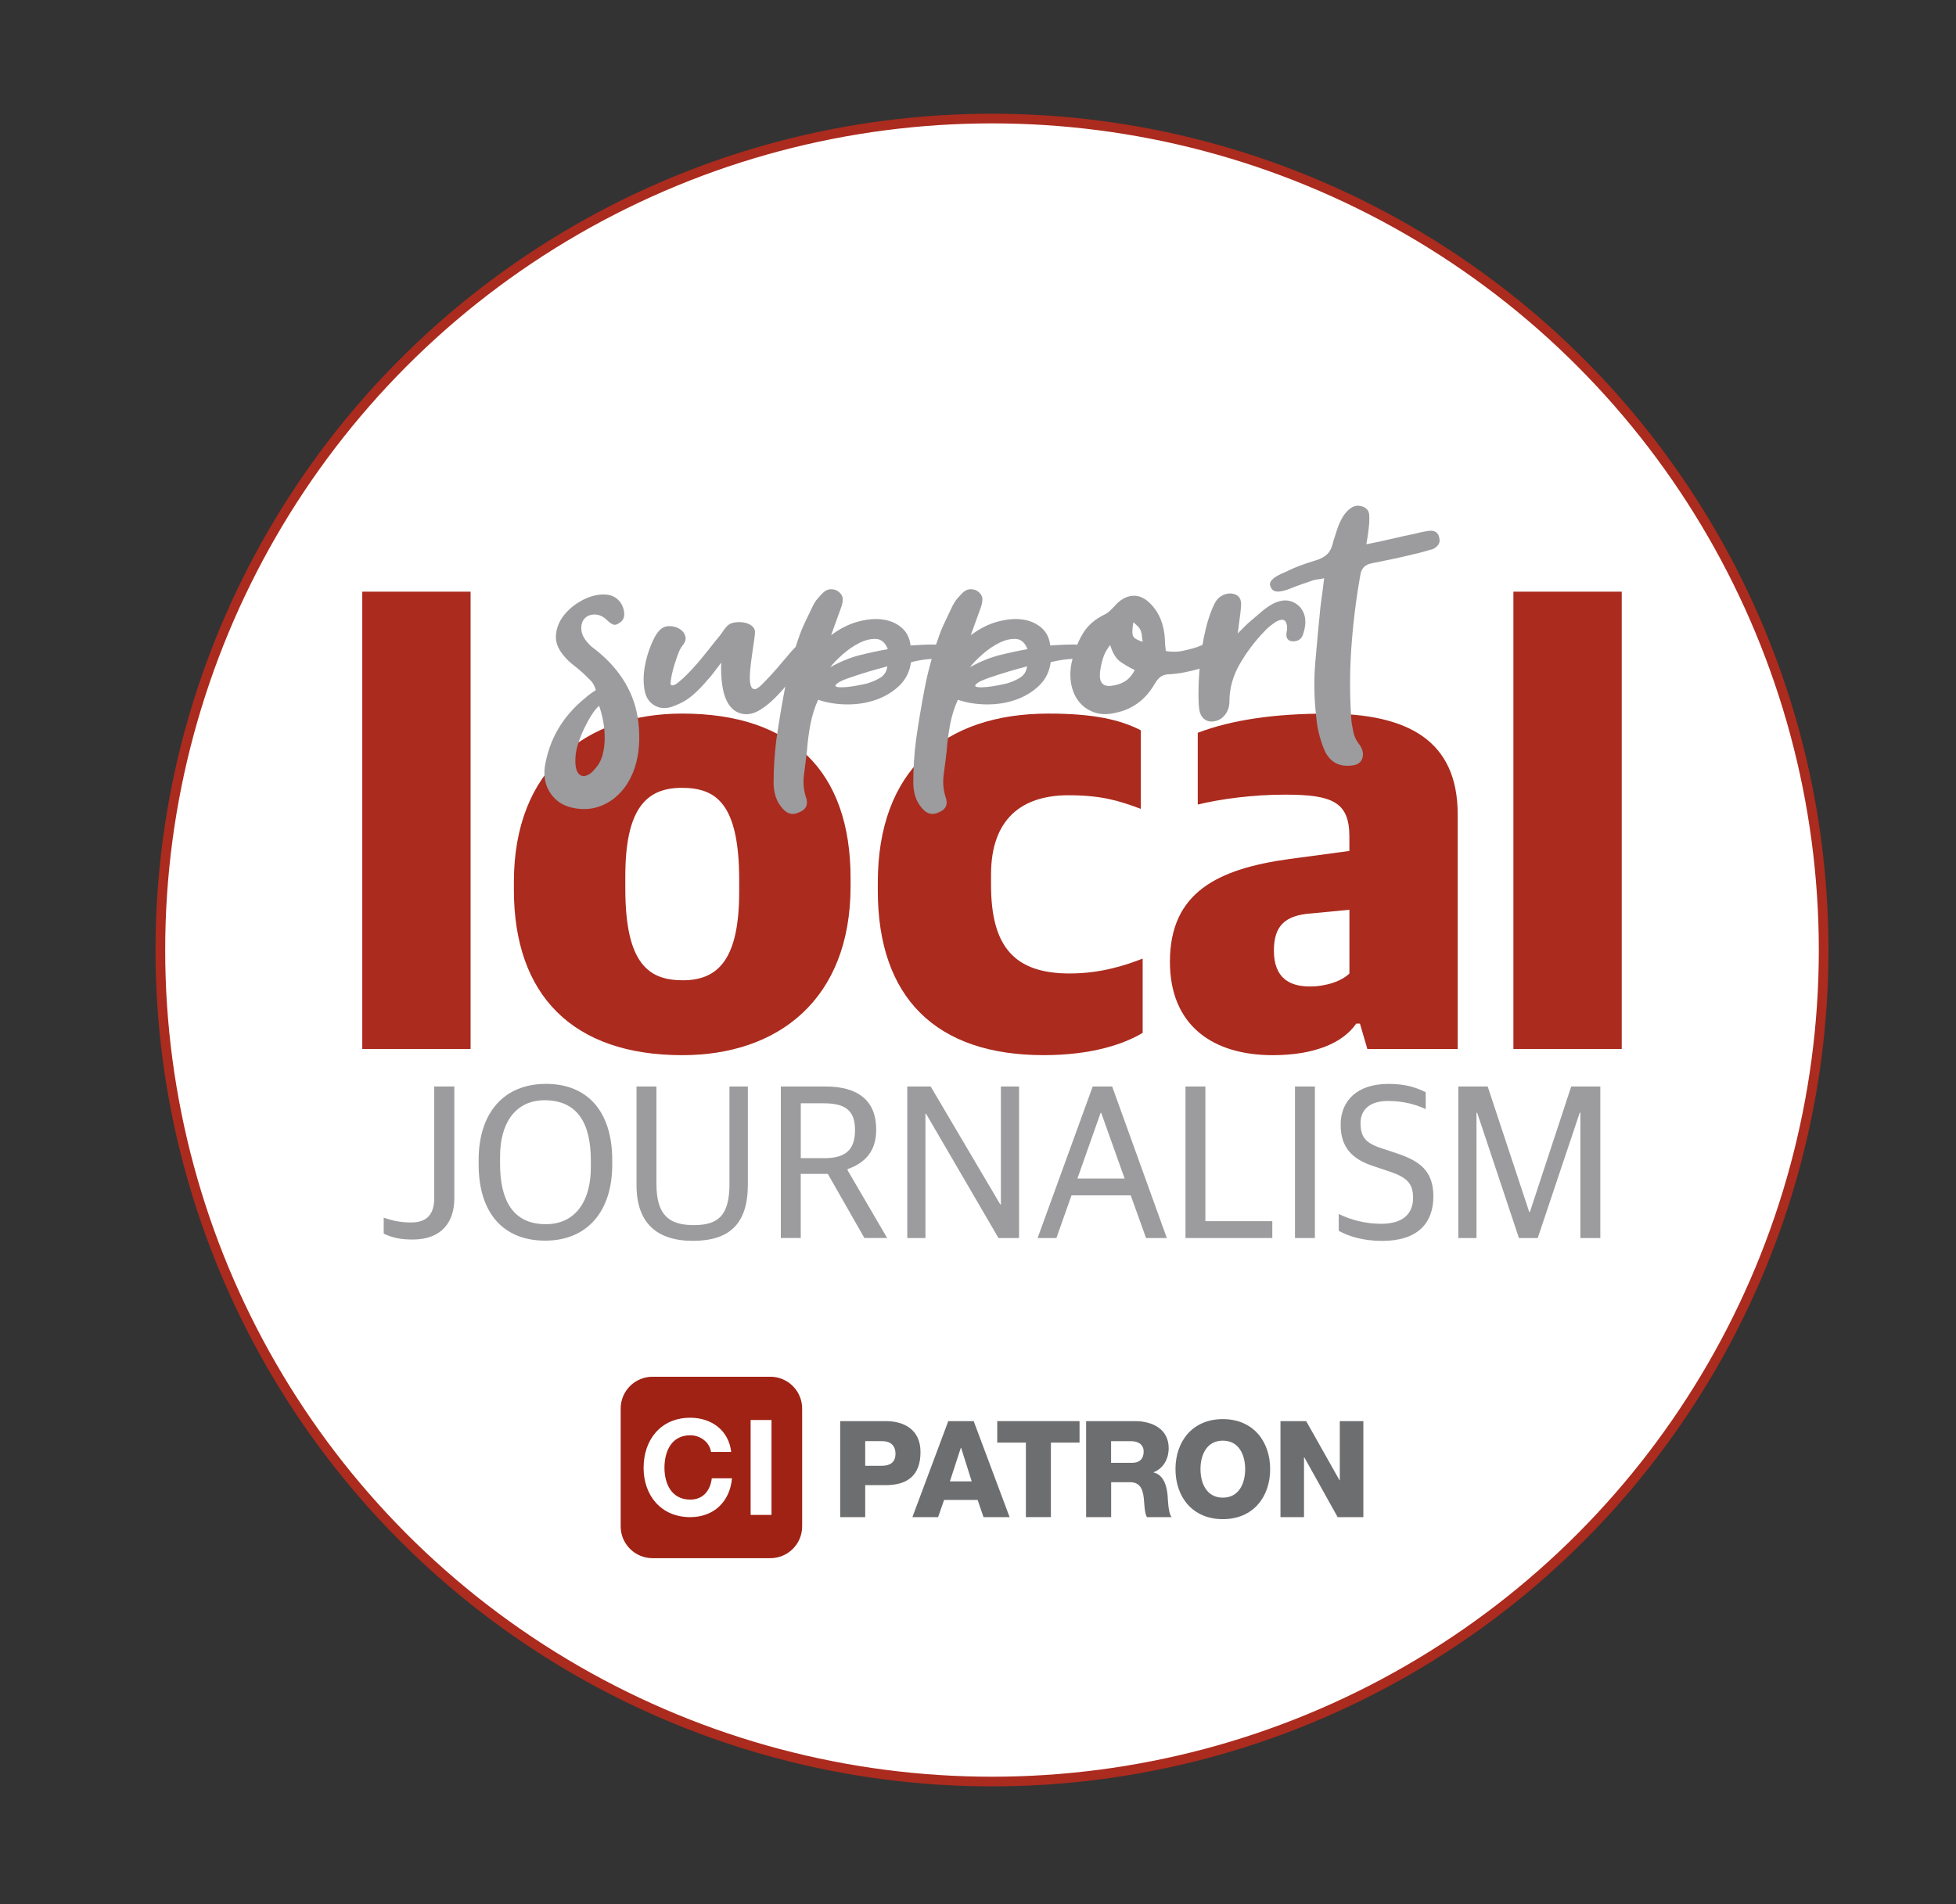 <?xml version="1.0" encoding="utf-8"?>
<!-- Generator: Adobe Illustrator 24.3.0, SVG Export Plug-In . SVG Version: 6.00 Build 0)  -->
<svg version="1.1" id="Layer_1" xmlns="http://www.w3.org/2000/svg" xmlns:xlink="http://www.w3.org/1999/xlink" x="0px" y="0px"
	 viewBox="0 0 612 595.91" style="enable-background:new 0 0 612 595.91;" xml:space="preserve">
<rect x="0" y="0" width="612" height="595.91" fill="#333333" stroke="none"/>
<style type="text/css">
	.st0{fill:#FFFFFF;stroke:#AB2B1E;stroke-width:3.026;stroke-miterlimit:10;}
	.st1{fill-rule:evenodd;clip-rule:evenodd;fill:#9F2214;}
	.st2{fill:#FFFFFF;}
	.st3{fill:#6D6E70;}
	.st4{fill:#AB2B1E;}
	.st5{fill:#9C9B9D;}
</style>
<circle class="st0" cx="310.38" cy="297.31" r="260.21"/>
<g>
	<g>
		<path class="st3" d="M262.88,444.73h14.27c5.6,0,10.86,2.57,10.86,9.68c0,7.45-4.25,10.35-10.86,10.35h-6.44v10.02h-7.83V444.73z
			 M270.71,458.7h5.26c2.44,0,4.21-1.01,4.21-3.75c0-2.82-1.81-3.96-4.21-3.96h-5.26V458.7z"/>
		<path class="st3" d="M296.7,444.73h7.95l11.24,30.05h-8.16l-1.85-5.39H295.4l-1.89,5.39h-8.04L296.7,444.73z M297.21,463.58h6.82
			l-3.32-10.52h-0.08L297.21,463.58z"/>
		<path class="st3" d="M337.77,451.46h-8.96v23.31h-7.83v-23.31h-8.96v-6.73h25.75V451.46z"/>
		<path class="st3" d="M339.82,444.73h15.32c5.3,0,10.52,2.4,10.52,8.46c0,3.24-1.56,6.31-4.71,7.53v0.08
			c3.2,0.76,4.12,4.33,4.38,7.2c0.08,1.26,0.21,5.68,1.26,6.78h-7.74c-0.67-1.01-0.8-3.96-0.88-4.8c-0.21-3.03-0.71-6.14-4.38-6.14
			h-5.93v10.94h-7.83V444.73z M347.64,457.78h6.57c2.36,0,3.62-1.26,3.62-3.54c0-2.23-1.77-3.24-3.96-3.24h-6.23V457.78z"/>
		<path class="st3" d="M382.6,444.1c9.47,0,14.81,6.94,14.81,15.66c0,8.71-5.34,15.65-14.81,15.65c-9.47,0-14.81-6.94-14.81-15.65
			C367.79,451.04,373.13,444.1,382.6,444.1z M382.6,468.68c5.05,0,6.99-4.46,6.99-8.92c0-4.46-1.94-8.92-6.99-8.92
			c-5.05,0-6.99,4.46-6.99,8.92C375.62,464.21,377.55,468.68,382.6,468.68z"/>
		<path class="st3" d="M400.64,444.73h8.04l10.44,18.52h0.08v-18.52h7.37v30.05h-8.04l-10.44-18.73H408v18.73h-7.36V444.73z"/>
	</g>
	<g>
		<path class="st1" d="M204.16,430.84h36.86c5.5,0,9.96,4.46,9.96,9.96v36.86c0,5.5-4.46,9.96-9.96,9.96h-36.86
			c-5.5,0-9.96-4.46-9.96-9.96V440.8C194.2,435.3,198.66,430.84,204.16,430.84z"/>
		<g>
			<path class="st2" d="M222.46,454.36c-0.42-2.95-3.24-5.2-6.49-5.2c-5.87,0-8.07,4.99-8.07,10.19c0,4.95,2.2,9.94,8.07,9.94
				c3.99,0,6.24-2.75,6.74-6.66h6.32c-0.67,7.4-5.78,12.15-13.06,12.15c-9.19,0-14.6-6.86-14.6-15.43c0-8.82,5.41-15.68,14.6-15.68
				c6.53,0,12.02,3.83,12.81,10.69H222.46z"/>
			<path class="st2" d="M234.86,444.38h6.53v29.7h-6.53V444.38z"/>
		</g>
	</g>
</g>
<g>
	<path class="st4" d="M113.35,185.16h33.89v143.11h-33.89V185.16z"/>
	<path class="st4" d="M160.79,278.5v-2.52c0-35.24,22.66-52.67,52.67-52.67c34.28,0,52.67,18.01,52.67,51.51v2.52
		c0,35.44-22.66,52.87-52.67,52.87C179.19,330.21,160.79,311.42,160.79,278.5z M231.28,279.08v-3.68c0-24.4-7.55-28.85-18.01-28.85
		c-11.23,0-17.62,6.78-17.62,27.69v3.87c0,23.82,7.55,28.66,18.01,28.66C224.7,306.77,231.28,300.19,231.28,279.08z"/>
	<path class="st4" d="M274.65,278.7v-2.52c0-35.05,20.72-52.87,53.45-52.87c14.14,0,22.46,1.94,28.85,5.23v24.59
		c-6.78-2.52-12.2-4.26-22.66-4.26c-14.52,0-24.21,7.36-24.21,24.79v3.29c0,19.36,7.36,27.69,24.59,27.69
		c10.07,0,17.82-2.71,22.85-4.65v23.24c-5.81,3.49-15.88,6.97-30.98,6.97C292.86,330.21,274.65,312.2,274.65,278.7z"/>
	<path class="st4" d="M366.05,300.97c0-21.69,14.91-29.05,37.37-32.15l18.78-2.52v-4.45c0-10.84-5.23-13.17-20.14-13.17
		c-10.26,0-20.14,1.36-27.3,3.1v-22.46c10.65-4.07,24.21-6,40.28-6c25.37,0,41.05,8.33,41.05,31.56v73.39h-28.27l-2.32-7.94h-1.16
		c-4.26,6.2-13.36,9.88-26.14,9.88C379.22,330.21,366.05,320.72,366.05,300.97z M422.21,304.64V284.7l-12.01,1.16
		c-8.13,0.58-11.62,3.87-11.62,11.62c0,8.52,4.84,11.23,11.23,11.23C415.04,308.71,419.89,306.97,422.21,304.64z"/>
	<path class="st4" d="M473.52,185.16h33.89v143.11h-33.89V185.16z"/>
</g>
<g>
	<path class="st5" d="M120.06,386.06v-5c2.12,0.75,4.93,1.51,8.55,1.51c5.2,0,7.25-2.81,7.25-7.66v-34.9h6.29v35.1
		c0,7.12-3.83,12.79-13,12.79C125.19,387.91,122.66,387.29,120.06,386.06z"/>
	<path class="st5" d="M149.76,364.37V363c0-14.71,7.87-23.81,21.07-23.81c12.86,0,20.73,8.48,20.73,23.88v1.37
		c0,14.71-7.87,23.81-21,23.81C157.63,388.25,149.76,379.76,149.76,364.37z M184.86,365.46v-2.33c0-11.02-3.76-18.75-14.37-18.82
		c-9.58,0-14.03,7.6-14.03,17.58v2.33c0,11.02,3.76,18.88,14.3,18.88C180.34,383.12,184.86,375.45,184.86,365.46z"/>
	<path class="st5" d="M199.16,370.94v-30.93h6.23v30.52c0,9.92,4.11,12.86,11.7,12.86c7.53,0,11.15-2.87,11.15-12.93v-30.45h5.75
		v30.72c0,12.25-5.75,17.58-17.17,17.58C205.52,388.32,199.16,382.71,199.16,370.94z"/>
	<path class="st5" d="M244.32,340.01h13.96c10.4,0,15.87,4.58,15.87,13.48c0,6.77-3.42,10.4-8.96,12.38v0.34l12.38,21.21h-7.12
		l-11.43-20.05h-8.48v20.05h-6.23V340.01z M257.87,362.45c6.91,0,9.65-2.8,9.65-8.83c0-5.95-2.87-8.35-9.72-8.35h-7.25v17.17H257.87
		z"/>
	<path class="st5" d="M283.87,340.01h7.32l21.76,36.88h0.21v-36.88h5.68v47.42h-6.43l-22.65-38.86h-0.21v38.86h-5.68V340.01z"/>
	<path class="st5" d="M341.89,340.01h6.09l17.1,47.42h-6.5l-4.79-13.34h-18.54l-4.72,13.34h-5.88L341.89,340.01z M337.1,368.82
		h14.78l-7.32-20.53h-0.21L337.1,368.82z"/>
	<path class="st5" d="M370.91,340.01h6.23v42.15h20.94v5.27h-27.16V340.01z"/>
	<path class="st5" d="M405.18,340.01h6.23v47.42h-6.23V340.01z"/>
	<path class="st5" d="M418.87,385.17v-5.27c3.69,1.85,8.35,3.08,13.27,3.08c6.91,0,9.99-3.22,9.99-8.14c0-4.52-1.98-6.43-7.53-8.28
		l-4.93-1.64c-6.36-2.12-10.2-5.61-10.2-12.93c0-7.46,5.06-12.79,14.98-12.79c5.75,0,8.96,1.3,11.63,2.6v5.27
		c-2.87-1.3-6.64-2.53-11.84-2.53c-5.41,0-8.55,2.53-8.55,6.91c0,4.31,1.5,6.23,6.5,7.87l4.93,1.64
		c6.98,2.33,11.36,5.41,11.36,13.41c0,8.35-4.86,13.96-16.01,13.96C426.53,388.32,422.08,386.95,418.87,385.17z"/>
	<path class="st5" d="M456.3,340.01h9.17l13,39.27h0.21l12.93-39.27h9.1v47.42h-6.23v-39.21h-0.21l-13.14,39.21h-5.88l-13.07-39.21
		h-0.21v39.21h-5.68V340.01z"/>
</g>
<g>
	<path class="st5" d="M184.98,202.28c8.23,6.1,13.07,13.46,14.52,22.08c0.39,2.32,0.56,4.72,0.51,7.19
		c-0.05,2.47-0.36,4.84-0.94,7.12c-0.58,2.28-1.48,4.41-2.69,6.39c-1.21,1.98-2.79,3.7-4.72,5.16c-3.97,2.81-8.28,3.63-12.93,2.47
		c-2.81-0.68-4.99-2.18-6.54-4.5c-1.55-2.32-2.13-5.03-1.74-8.13c1.36-8.62,5.52-15.78,12.49-21.49c0.97-0.87,2.13-1.74,3.49-2.61
		c-0.39-1.35-0.97-2.4-1.74-3.12c-0.78-0.73-1.55-1.47-2.32-2.25c-0.97-0.87-1.99-1.72-3.05-2.54c-1.07-0.82-2.03-1.77-2.9-2.83
		c-1.84-2.13-2.66-4.31-2.47-6.54c0.2-2.23,1.02-4.26,2.47-6.1c1.45-1.84,3.27-3.36,5.45-4.57c2.18-1.21,4.33-1.86,6.46-1.96
		c1.84-0.1,3.34,0.29,4.5,1.16s1.94,2.08,2.32,3.63c0.19,0.78,0.22,1.52,0.07,2.25s-0.61,1.33-1.38,1.82
		c-0.78,0.58-1.45,0.75-2.03,0.51c-0.58-0.24-1.16-0.65-1.74-1.23c-1.26-1.26-2.59-1.89-3.99-1.89c-1.41,0-2.49,0.46-3.27,1.38
		c-0.78,0.92-1.07,2.16-0.87,3.7C182.12,198.9,183.14,200.54,184.98,202.28z M187.45,220.87c-0.78,0.68-1.55,1.62-2.32,2.83
		c-0.78,1.21-1.53,2.57-2.25,4.07c-0.73,1.5-1.36,3.05-1.89,4.65c-0.53,1.6-0.85,3.12-0.94,4.57c-0.1,1.74,0.02,3.08,0.36,3.99
		c0.34,0.92,0.82,1.5,1.45,1.74c0.63,0.24,1.33,0.17,2.11-0.22c0.77-0.39,1.5-1.02,2.18-1.89c1.16-1.26,1.96-2.73,2.4-4.43
		c0.44-1.69,0.65-3.46,0.65-5.3c0-1.84-0.17-3.63-0.51-5.37C188.34,223.78,187.93,222.23,187.45,220.87z"/>
	<path class="st5" d="M225.64,207.37c-0.97,1.26-1.77,2.32-2.4,3.19c-0.63,0.87-1.28,1.65-1.96,2.32c-1.36,1.65-2.83,3.17-4.43,4.57
		c-1.6,1.4-3.41,2.49-5.45,3.27c-2.52,1.16-4.75,1.16-6.68,0c-1.65-0.97-2.66-2.56-3.05-4.79c-0.39-2.23-0.39-4.52,0-6.9
		c0.39-2.37,1.02-4.65,1.89-6.83c0.87-2.18,1.69-3.7,2.47-4.58c0.87-1.06,1.91-1.62,3.12-1.67c1.21-0.05,2.3,0.2,3.27,0.73
		c0.97,0.53,1.62,1.28,1.96,2.25c0.34,0.97,0.07,1.99-0.8,3.05c-0.49,0.58-0.92,1.38-1.31,2.4c-0.39,1.02-0.78,2.13-1.16,3.34
		c-0.39,1.21-0.7,2.4-0.94,3.56c-0.24,1.16-0.36,2.13-0.36,2.9c0.39,0.58,1.23,0.34,2.54-0.73c1.31-1.06,2.76-2.47,4.36-4.21
		s3.17-3.61,4.72-5.59c1.55-1.98,2.81-3.56,3.78-4.72c0.39-0.48,0.75-0.99,1.09-1.52c0.34-0.53,0.75-1.04,1.23-1.52
		c0.58-0.58,1.36-0.94,2.32-1.09c0.97-0.15,1.91-0.15,2.83,0c0.92,0.15,1.72,0.46,2.4,0.94c0.68,0.49,1.06,1.11,1.16,1.89
		c0,0.49-0.1,1.4-0.29,2.76c-0.2,1.36-0.41,2.86-0.65,4.5c-0.24,1.65-0.44,3.27-0.58,4.87s-0.15,2.93,0,3.99
		c0.15,1.07,0.51,1.69,1.09,1.89c0.58,0.2,1.45-0.29,2.61-1.45c1.65-1.65,3.22-3.34,4.72-5.08c1.5-1.74,3.02-3.53,4.57-5.37
		c1.06-1.26,2.11-2.03,3.12-2.32s1.79-0.22,2.32,0.22c0.53,0.44,0.75,1.14,0.65,2.11c-0.1,0.97-0.68,2.03-1.74,3.19
		c-1.55,1.94-3.12,3.92-4.72,5.95s-3.19,3.85-4.79,5.45s-3.2,2.88-4.79,3.85c-1.6,0.97-3.17,1.4-4.72,1.31
		C227.82,223.01,225.35,217.63,225.64,207.37z"/>
	<path class="st5" d="M284.9,201.99c1.55-0.1,2.85-0.17,3.92-0.22c1.06-0.05,2.18-0.07,3.34-0.07c1.16,0,2.13,0.15,2.9,0.44
		c0.48,0.2,0.95,0.49,1.38,0.87c0.44,0.39,0.75,0.82,0.94,1.31c0.19,0.49,0.19,0.9,0,1.23c-0.2,0.34-0.63,0.51-1.31,0.51
		c-1.16,0-2.71,0.05-4.65,0.15c-1.94,0.1-4.07,0.44-6.39,1.02c-0.39,2.9-1.58,5.33-3.56,7.26c-1.99,1.94-4.38,3.41-7.19,4.43
		c-2.81,1.02-5.83,1.52-9.08,1.52c-3.25,0-6.32-0.48-9.22-1.45c-1.07,2.32-1.87,4.87-2.4,7.62c-0.53,2.76-0.9,5.54-1.09,8.35
		c-0.29,2.52-0.61,5.04-0.94,7.55c-0.34,2.52-0.07,5.03,0.8,7.55c0.48,2.03-0.34,3.44-2.47,4.21c-1.84,0.87-3.49,0.48-4.94-1.16
		c-1.06-1.16-1.82-2.45-2.25-3.85c-0.44-1.4-0.65-2.83-0.65-4.28c0-4.45,0.29-8.95,0.87-13.51c0.78-5.42,1.67-10.77,2.69-16.05
		c1.02-5.28,2.45-10.53,4.28-15.76c0.58-1.74,1.28-3.46,2.11-5.16c0.82-1.69,1.62-3.36,2.4-5.01c0.39-0.77,0.85-1.48,1.38-2.11
		c0.53-0.63,1.09-1.23,1.67-1.82c0.77-0.77,1.65-1.16,2.61-1.16c0.97,0,1.79,0.29,2.47,0.87c0.77,0.68,1.16,1.4,1.16,2.18
		c0,0.78-0.15,1.6-0.44,2.47l-3.2,8.86c2.71-2.03,5.47-3.44,8.28-4.21c2.81-0.77,5.37-1.02,7.7-0.73c2.32,0.29,4.31,1.11,5.95,2.47
		C283.64,197.69,284.61,199.58,284.9,201.99z M277.78,203.16c-0.78-2.03-1.99-3.1-3.63-3.2c-1.65-0.1-3.39,0.32-5.23,1.23
		c-1.84,0.92-3.61,2.13-5.3,3.63c-1.7,1.5-2.98,2.83-3.85,3.99c3.1-1.74,6.17-3,9.22-3.78
		C272.04,204.27,274.97,203.64,277.78,203.16z M277.64,208.53c-4.07,1.07-7.65,2.13-10.75,3.2c-2.42,0.78-4.02,1.45-4.79,2.03
		c-0.78,0.58-0.9,0.97-0.36,1.16c0.53,0.2,1.62,0.22,3.27,0.07c1.64-0.15,3.73-0.51,6.24-1.09c1.65-0.48,3.07-1.11,4.29-1.89
		C276.74,211.24,277.44,210.08,277.64,208.53z"/>
	<path class="st5" d="M328.61,201.99c1.55-0.1,2.85-0.17,3.92-0.22c1.06-0.05,2.18-0.07,3.34-0.07s2.13,0.15,2.9,0.44
		c0.48,0.2,0.94,0.49,1.38,0.87c0.44,0.39,0.75,0.82,0.95,1.31c0.19,0.49,0.19,0.9,0,1.23c-0.2,0.34-0.63,0.51-1.31,0.51
		c-1.16,0-2.71,0.05-4.65,0.15c-1.94,0.1-4.07,0.44-6.39,1.02c-0.39,2.9-1.57,5.33-3.56,7.26c-1.98,1.94-4.38,3.41-7.19,4.43
		c-2.81,1.02-5.84,1.52-9.08,1.52c-3.24,0-6.32-0.48-9.22-1.45c-1.07,2.32-1.87,4.87-2.4,7.62c-0.53,2.76-0.89,5.54-1.09,8.35
		c-0.29,2.52-0.61,5.04-0.95,7.55c-0.34,2.52-0.07,5.03,0.8,7.55c0.48,2.03-0.34,3.44-2.47,4.21c-1.84,0.87-3.49,0.48-4.94-1.16
		c-1.06-1.16-1.82-2.45-2.25-3.85c-0.44-1.4-0.65-2.83-0.65-4.28c0-4.45,0.29-8.95,0.87-13.51c0.78-5.42,1.67-10.77,2.69-16.05
		c1.02-5.28,2.45-10.53,4.28-15.76c0.58-1.74,1.28-3.46,2.11-5.16c0.82-1.69,1.62-3.36,2.39-5.01c0.39-0.77,0.85-1.48,1.38-2.11
		c0.53-0.63,1.09-1.23,1.67-1.82c0.77-0.77,1.64-1.16,2.61-1.16c0.97,0,1.79,0.29,2.47,0.87c0.77,0.68,1.16,1.4,1.16,2.18
		c0,0.78-0.14,1.6-0.44,2.47l-3.2,8.86c2.71-2.03,5.47-3.44,8.28-4.21c2.81-0.77,5.37-1.02,7.7-0.73s4.31,1.11,5.96,2.47
		C327.35,197.69,328.32,199.58,328.61,201.99z M321.49,203.16c-0.78-2.03-1.98-3.1-3.63-3.2c-1.65-0.1-3.39,0.32-5.23,1.23
		c-1.84,0.92-3.61,2.13-5.3,3.63c-1.7,1.5-2.98,2.83-3.85,3.99c3.1-1.74,6.17-3,9.22-3.78
		C315.76,204.27,318.68,203.64,321.49,203.16z M321.35,208.53c-4.07,1.07-7.65,2.13-10.75,3.2c-2.42,0.78-4.02,1.45-4.79,2.03
		c-0.78,0.58-0.89,0.97-0.36,1.16c0.53,0.2,1.62,0.22,3.27,0.07c1.64-0.15,3.72-0.51,6.24-1.09c1.64-0.48,3.07-1.11,4.29-1.89
		C320.45,211.24,321.15,210.08,321.35,208.53z"/>
	<path class="st5" d="M364.77,203.74c1.84,0.29,3.51,0.29,5.01,0c1.5-0.29,3.02-0.68,4.57-1.16c0.48-0.19,0.97-0.39,1.45-0.58
		c0.48-0.19,0.92-0.24,1.31-0.15c1.26,0.29,2.13,1.07,2.61,2.32c0.19,0.29,0.22,0.78,0.07,1.45c-0.15,0.68-0.41,1.16-0.8,1.45
		c-1.36,1.16-2.71,1.94-4.07,2.32c-1.45,0.39-2.9,0.73-4.36,1.02c-1.45,0.29-2.95,0.49-4.5,0.58c-1.07,0-1.96,0.22-2.69,0.65
		s-1.43,1.23-2.11,2.4c-1.45,2.52-3.22,4.53-5.3,6.03c-2.08,1.5-4.38,2.49-6.9,2.98c-2.32,0.58-4.43,0.58-6.32,0
		c-1.89-0.58-3.49-1.6-4.79-3.05c-1.31-1.45-2.2-3.27-2.69-5.45c-0.48-2.18-0.48-4.52,0-7.04c0.78-3.49,1.94-6.54,3.49-9.15
		c1.55-2.61,3.87-4.65,6.97-6.1c0.58-0.29,1.11-0.68,1.6-1.16c0.48-0.48,0.97-0.97,1.45-1.45c1.65-1.94,3.49-3,5.52-3.19
		c2.03-0.19,3.97,0.68,5.81,2.61c2.61,2.71,4.07,6.29,4.36,10.75c0,0.49,0.02,1.07,0.07,1.74
		C364.6,202.24,364.68,202.96,364.77,203.74z M347.35,201.85c-1.07,1.36-1.82,2.74-2.25,4.14c-0.44,1.4-0.75,2.88-0.94,4.43
		c-0.29,3.1,0.87,4.5,3.49,4.21c1.65-0.19,3.07-0.65,4.28-1.38c1.21-0.73,2.25-1.91,3.12-3.56c-1.65-0.77-3.15-1.65-4.5-2.61
		C349.18,206.11,348.12,204.37,347.35,201.85z M354.61,194.73c-0.39,2.23-0.41,3.68-0.07,4.36c0.34,0.68,1.33,1.26,2.98,1.74
		c-0.1-0.97-0.2-1.74-0.29-2.32c-0.1-0.58-0.24-1.06-0.44-1.45c-0.2-0.39-0.46-0.75-0.8-1.09
		C355.65,195.63,355.19,195.22,354.61,194.73z"/>
	<path class="st5" d="M387.28,198.22c0.97-0.97,1.74-1.74,2.32-2.32s1.16-1.11,1.74-1.6c1.16-0.97,2.3-1.94,3.41-2.9
		c1.11-0.97,2.3-1.79,3.56-2.47c3.29-1.65,6.1-1.31,8.42,1.02c1.84,2.13,2.18,4.94,1.02,8.42c-0.49,1.65-1.65,2.42-3.49,2.32
		c-1.36-0.19-1.94-1.06-1.74-2.61c0.19-0.97,0.24-1.74,0.15-2.32c-0.29-1.94-1.45-2.32-3.49-1.16c-0.58,0.39-1.21,0.85-1.89,1.38
		c-0.68,0.53-1.26,1.09-1.74,1.67c-3,3.1-5.57,6.51-7.7,10.24c-2.13,3.73-3.19,7.62-3.19,11.69c0,1.45-0.41,2.76-1.23,3.92
		c-0.82,1.16-1.91,1.89-3.27,2.18c-1.26,0.29-2.35,0.1-3.27-0.58c-0.92-0.68-1.47-1.74-1.67-3.2c-0.19-1.26-0.27-3.32-0.22-6.17
		c0.05-2.85,0.24-5.9,0.58-9.15c0.34-3.24,0.89-6.49,1.67-9.73c0.77-3.24,1.74-5.98,2.9-8.21c0.58-1.06,1.36-1.84,2.32-2.32
		c0.97-0.48,1.94-0.68,2.9-0.58c2.23,0.29,3.2,1.69,2.91,4.21c-0.1,1.26-0.24,2.54-0.44,3.85
		C387.67,195.1,387.48,196.57,387.28,198.22z"/>
	<path class="st5" d="M427.51,170.33c2.52-0.48,5.11-1.04,7.77-1.67c2.66-0.63,5.2-1.18,7.62-1.67c0.68-0.19,1.38-0.36,2.11-0.51
		c0.73-0.15,1.43-0.27,2.11-0.36c1.84-0.19,2.9,0.53,3.2,2.18c0.39,1.45-0.24,2.61-1.89,3.49c-1.07,0.29-2.08,0.58-3.05,0.87
		c-0.97,0.29-1.94,0.53-2.9,0.73c-1.94,0.49-4.14,0.99-6.61,1.52c-2.47,0.53-4.72,0.99-6.75,1.38c-2.03,0.39-3.2,1.6-3.49,3.63
		c-1.36,7.65-2.3,15.32-2.83,23.02c-0.53,7.7-0.51,15.37,0.07,23.02c0.19,1.16,0.41,2.3,0.65,3.41c0.24,1.11,0.75,2.2,1.53,3.27
		c1.26,1.55,1.67,3.07,1.23,4.57c-0.44,1.5-1.72,2.3-3.85,2.4c-3.87,0.29-6.58-1.4-8.13-5.08c-1.36-3.29-2.18-6.68-2.47-10.17
		c-0.68-5.81-0.77-11.55-0.29-17.21c0.49-5.66,1.02-11.4,1.6-17.21c0.19-1.35,0.39-2.78,0.58-4.28c0.19-1.5,0.39-3.07,0.58-4.72
		c-0.78,0.2-1.43,0.32-1.96,0.36c-0.53,0.05-1.09,0.17-1.67,0.36c-1.06,0.39-2.18,0.78-3.34,1.16c-1.16,0.39-2.32,0.82-3.49,1.31
		c-3.58,1.45-5.66,1.31-6.25-0.44c-0.87-1.55,0.63-3.1,4.5-4.65c1.55-0.77,3.1-1.45,4.65-2.03c1.55-0.58,3.15-1.11,4.79-1.6
		c1.65-0.48,2.9-1.16,3.78-2.03c0.87-0.87,1.5-2.23,1.89-4.07c0.29-0.97,0.68-2.18,1.16-3.63c0.48-1.45,1.09-2.78,1.82-3.99
		c0.73-1.21,1.62-2.15,2.69-2.83c1.06-0.68,2.27-0.77,3.63-0.29c1.16,0.49,1.79,1.31,1.89,2.47c0.1,1.16,0.05,2.57-0.14,4.21
		c-0.1,0.78-0.2,1.55-0.29,2.32C427.85,168.35,427.7,169.27,427.51,170.33z"/>
</g>
</svg>
